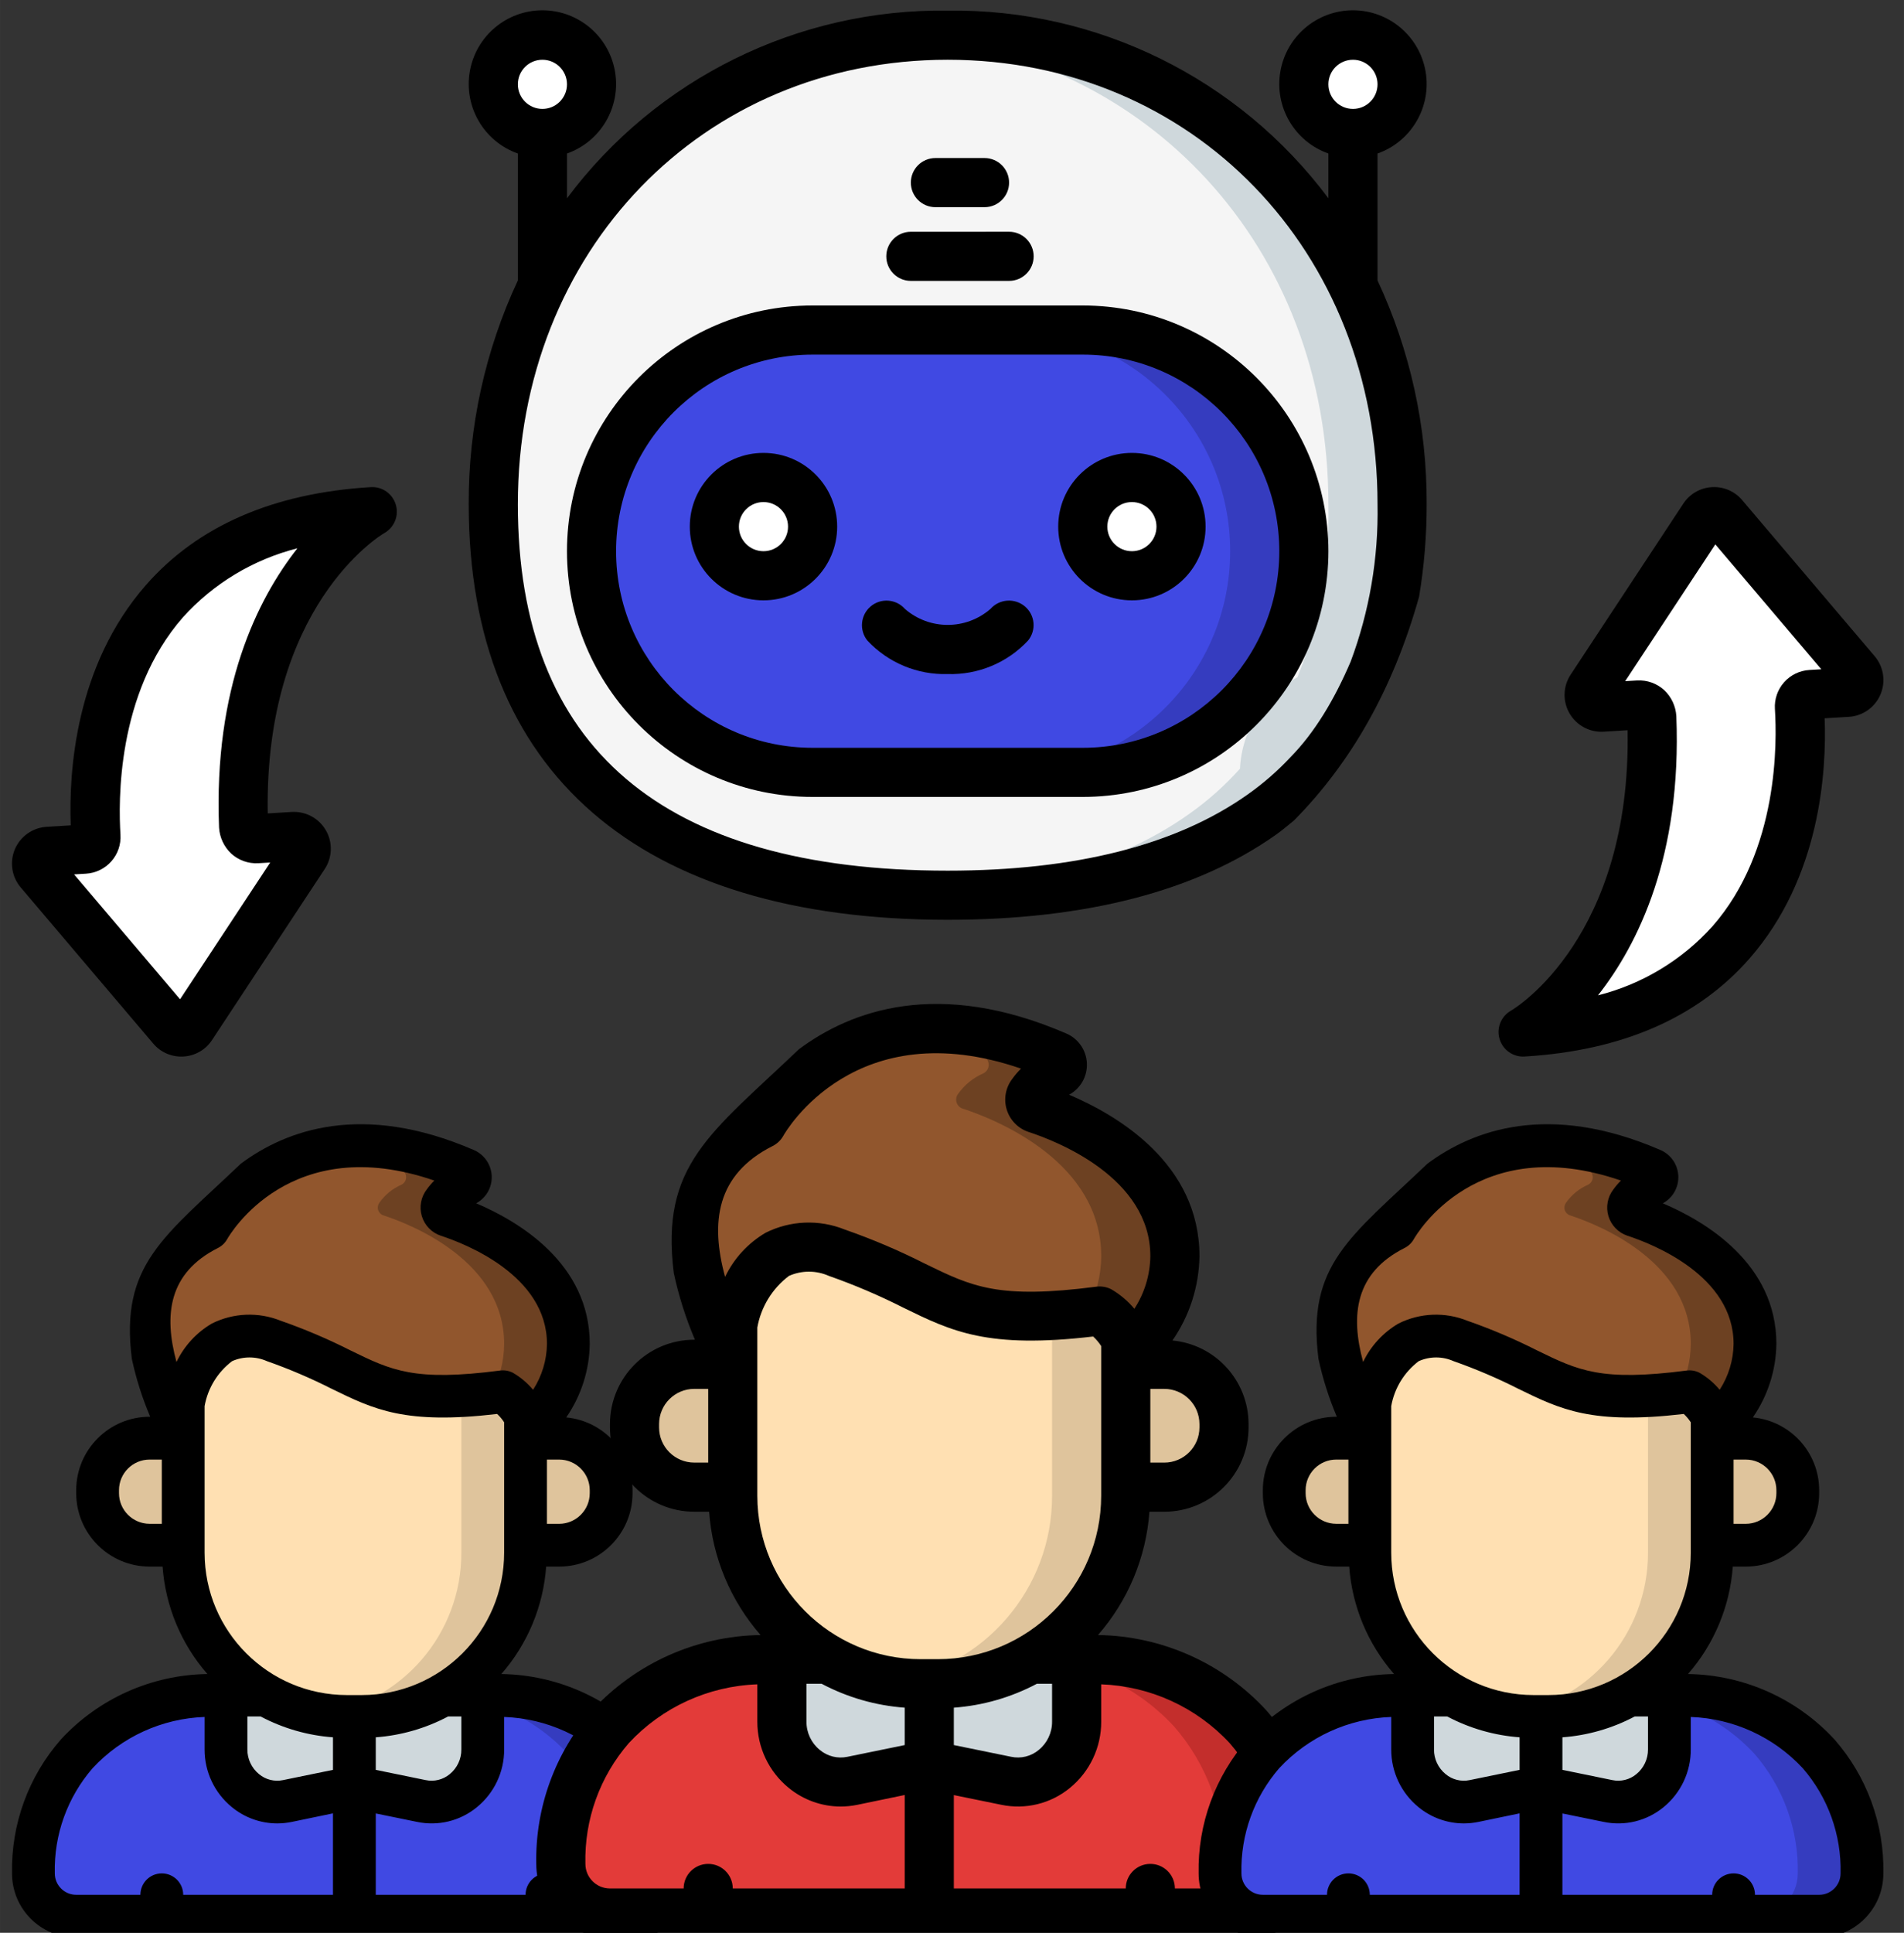<?xml version="1.0" encoding="UTF-8"?>
<!DOCTYPE svg PUBLIC "-//W3C//DTD SVG 1.1//EN" "http://www.w3.org/Graphics/SVG/1.1/DTD/svg11.dtd">
<!-- Creator: CorelDRAW 2020 (64 Bit) -->
<svg xmlns="http://www.w3.org/2000/svg" xml:space="preserve" width="18.711mm" height="18.986mm" version="1.1" style="shape-rendering:geometricPrecision; text-rendering:geometricPrecision; image-rendering:optimizeQuality; fill-rule:evenodd; clip-rule:evenodd"
viewBox="0 0 1871.12 1898.64"
 xmlns:xlink="http://www.w3.org/1999/xlink"
 xmlns:xodm="http://www.corel.com/coreldraw/odm/2003">
 <rect x="0" y="0" width="1871.12" height="1898.64" fill="#333333" stroke="none"/>
 <defs>
  <style type="text/css">
   <![CDATA[
    .fil5 {fill:black;fill-rule:nonzero}
    .fil3 {fill:#353CBF;fill-rule:nonzero}
    .fil2 {fill:#4049E3;fill-rule:nonzero}
    .fil8 {fill:#6D4122;fill-rule:nonzero}
    .fil7 {fill:#91562D;fill-rule:nonzero}
    .fil11 {fill:#C32E2C;fill-rule:nonzero}
    .fil1 {fill:#CFD8DC;fill-rule:nonzero}
    .fil6 {fill:#DFC49C;fill-rule:nonzero}
    .fil10 {fill:#E33B39;fill-rule:nonzero}
    .fil0 {fill:whitesmoke;fill-rule:nonzero}
    .fil9 {fill:#FFE0B2;fill-rule:nonzero}
    .fil4 {fill:white;fill-rule:nonzero}
   ]]>
  </style>
 </defs>
 <g id="Camada_x0020_1">
  <g id="_1599634815872">
   <path id="Shape" class="fil0" d="M1377.88 495.35c1.3,58.12 -9.04,115.89 -30.41,169.95 -33.27,17.94 -54.7,52.02 -56.48,89.79 -15.17,16.96 -32.26,32.11 -50.93,45.14 -79.91,56.48 -188.77,79.17 -308.74,79.17 -246.45,0 -446.57,-96.07 -446.57,-384.05 0,-268.89 200.12,-460.81 446.57,-460.81 246.46,0 446.56,191.92 446.56,460.81z"/>
   <path id="Shape_0" class="fil1" d="M931.32 34.54c-12.2,0 -24.13,0.82 -36.2,1.77 229.5,17.82 410.34,203.49 410.34,459.04 1.31,58.12 -9.03,115.89 -30.41,169.95 -33.26,17.94 -54.71,52.02 -56.48,89.79 -15.17,16.96 -32.25,32.11 -50.92,45.14 -71.65,50.68 -166.56,73.96 -271.97,78.28 11.77,0.47 23.61,0.89 35.64,0.89 119.97,0 228.83,-22.69 308.74,-79.17 18.67,-13.03 35.76,-28.18 50.93,-45.14 1.78,-37.77 23.21,-71.85 56.48,-89.79 21.37,-54.06 31.71,-111.83 30.41,-169.95 0,-268.89 -200.1,-460.81 -446.56,-460.81l0 0z"/>
   <path class="fil2" d="M798.56 324.21l265.53 0c119.95,0 217.24,97.29 217.24,217.26l0 0c0,119.95 -97.29,217.24 -217.24,217.24l-265.53 0c-119.95,0 -217.24,-97.29 -217.24,-217.24l0 0c0,-119.97 97.29,-217.26 217.25,-217.26l-0.01 0z"/>
   <path id="Shape_1" class="fil3" d="M1064.09 324.21l-72.43 0c119.99,0 217.26,97.27 217.26,217.26 0,119.97 -97.27,217.24 -217.26,217.24l72.43 0c119.97,0 217.24,-97.27 217.24,-217.24 0,-119.99 -97.27,-217.26 -217.24,-217.26z"/>
   <circle id="Oval" class="fil4" cx="533.03" cy="82.82" r="48.28"/>
   <circle id="Oval_2" class="fil4" cx="750.29" cy="517.32" r="48.28"/>
   <circle id="Oval_3" class="fil4" cx="1112.36" cy="517.32" r="48.28"/>
   <circle id="Oval_4" class="fil4" cx="1329.61" cy="82.82" r="48.28"/>
   <g>
    <path id="Shape_5" class="fil5" d="M750.29 444.91c-40.01,0 -72.41,32.42 -72.41,72.41 0,39.99 32.4,72.41 72.41,72.41 39.99,0 72.42,-32.42 72.42,-72.41 0,-39.99 -32.43,-72.41 -72.42,-72.41zm0 96.56c-13.34,0 -24.15,-10.81 -24.15,-24.15 0,-13.32 10.81,-24.13 24.15,-24.13 13.33,0 24.13,10.81 24.13,24.13 0,13.34 -10.8,24.15 -24.13,24.15z"/>
    <path id="Shape_6" class="fil5" d="M1112.36 444.91c-39.99,0 -72.42,32.42 -72.42,72.41 0,39.99 32.43,72.41 72.42,72.41 40.01,0 72.41,-32.42 72.41,-72.41 0,-39.99 -32.4,-72.41 -72.41,-72.41zm0 96.56c-13.33,0 -24.13,-10.81 -24.13,-24.15 0,-13.32 10.8,-24.13 24.13,-24.13 13.34,0 24.15,10.81 24.15,24.13 0,13.34 -10.81,24.15 -24.15,24.15z"/>
    <path id="Shape_7" class="fil5" d="M1305.46 541.47c-0.13,-133.25 -108.11,-241.24 -241.37,-241.39l-265.53 0c-133.31,0 -241.38,108.06 -241.38,241.39 0,133.31 108.07,241.37 241.38,241.37l265.53 0c133.26,-0.13 241.24,-108.13 241.37,-241.37zm-241.37 193.11l-265.53 0c-106.65,0 -193.11,-86.46 -193.11,-193.11 0,-106.66 86.46,-193.13 193.11,-193.13l265.53 0c106.65,0 193.11,86.47 193.11,193.13 0,106.65 -86.46,193.11 -193.11,193.11z"/>
    <path id="Shape_8" class="fil5" d="M973.4 598.12c-24.11,20.98 -60.02,20.98 -84.13,0 -8.71,-9.82 -23.65,-10.88 -33.66,-2.42 -10,8.48 -11.42,23.4 -3.16,33.59 20.36,21.77 49.08,33.73 78.87,32.86 29.78,0.89 58.52,-11.05 78.88,-32.8 8.39,-10.1 7.08,-25.04 -2.88,-33.56 -10.07,-8.57 -25.12,-7.55 -33.92,2.33l0 0z"/>
    <path id="Shape_9" class="fil5" d="M895.12 275.93l96.54 0c13.34,0 24.15,-10.81 24.15,-24.13 0,-13.34 -10.81,-24.15 -24.15,-24.15l-96.54 0.02c-13.33,0 -24.13,10.79 -24.13,24.13 0,13.32 10.79,24.13 24.13,24.13l0 0z"/>
    <path id="Shape_10" class="fil5" d="M919.25 203.52l48.28 0c13.32,0 24.13,-10.81 24.13,-24.13 0,-13.34 -10.79,-24.15 -24.13,-24.15l-48.28 0c-13.32,0 -24.13,10.81 -24.13,24.15 0,13.32 10.81,24.13 24.13,24.13z"/>
    <path id="Shape_11" class="fil5" d="M1394.61 586.06c5,-29.96 7.47,-60.32 7.42,-90.71 0.35,-75.95 -16.14,-151.05 -48.28,-219.87l0 -124.68c33.26,-11.76 53.2,-45.76 47.23,-80.52 -5.96,-34.75 -36.11,-60.17 -71.37,-60.17 -35.27,0 -65.4,25.42 -71.36,60.17 -5.99,34.76 13.97,68.76 47.21,80.52l0 43.98c-88.02,-117.77 -227.11,-186.31 -374.14,-184.37 -147.02,-1.94 -286.11,66.6 -374.14,184.37l0 -43.98c33.25,-11.76 53.19,-45.76 47.22,-80.52 -5.96,-34.75 -36.09,-60.17 -71.37,-60.17 -35.27,0 -65.4,25.42 -71.36,60.17 -5.97,34.76 13.97,68.76 47.23,80.52l0 124.68c-32.14,68.82 -48.63,143.92 -48.28,219.87 0,263.21 167.15,408.19 470.7,408.19 135.64,0 244.19,-28.12 322.64,-83.6 6.24,-4.41 11.87,-9.26 17.68,-13.97 55.72,-56.37 97.44,-128.82 122.97,-219.91zm-65 -527.37c13.33,0 24.14,10.81 24.14,24.13 0,13.35 -10.81,24.15 -24.14,24.15 -13.34,0 -24.15,-10.8 -24.15,-24.15 0,-13.32 10.81,-24.13 24.15,-24.13zm-796.58 0c13.35,0 24.15,10.81 24.15,24.13 0,13.35 -10.8,24.15 -24.15,24.15 -13.32,0 -24.13,-10.8 -24.13,-24.15 0,-13.32 10.81,-24.13 24.13,-24.13zm693.09 721.75c-70.16,49.68 -169.27,74.83 -294.8,74.83 -280.29,0 -422.42,-121.1 -422.42,-359.92 0,-248.94 181.59,-436.66 422.42,-436.66 240.83,0 422.43,187.72 422.43,436.66 1,52.7 -7.96,105.12 -26.39,154.5 -16.16,37.73 -35.46,69.78 -59.16,93.93 -12.73,13.63 -26.84,25.91 -42.08,36.66z"/>
   </g>
   <path id="Shape_12" class="fil4" d="M188.24 1008.34l110.75 -167.94c2.51,-3.82 2.64,-8.74 0.37,-12.69 -2.29,-3.97 -6.61,-6.28 -11.18,-6l-35.89 2.16c-6.8,0.34 -12.6,-4.9 -12.93,-11.72 -9.11,-231.19 126.21,-309.51 126.21,-309.51 -276.16,16.73 -275.36,261.1 -271.28,318.72 0.39,6.65 -4.68,12.37 -11.33,12.78l-35.72 2.16c-4.57,0.28 -8.59,3.12 -10.38,7.31 -1.79,4.21 -1.06,9.07 1.9,12.56l130.22 153.34c2.46,2.89 6.13,4.45 9.91,4.23 3.8,-0.22 7.27,-2.24 9.35,-5.4l0 0z"/>
   <path id="Shape_13" class="fil5" d="M180.36 1037.83c11.39,-0.65 21.79,-6.67 28.03,-16.21l110.74 -167.97c7.53,-11.44 7.96,-26.16 1.1,-38.03 -6.86,-11.85 -19.83,-18.84 -33.52,-18.02l-23.59 1.43c-3.49,-202.92 109.72,-272.65 114.54,-275.35 9.86,-5.54 14.56,-17.17 11.29,-27.99 -3.24,-10.83 -13.56,-17.97 -24.84,-17.15 -95.55,5.8 -169.79,38.13 -220.64,96.12 -69.81,79.59 -75.9,184.18 -73.96,236.11l-23.74 1.44c-13.68,0.84 -25.74,9.32 -31.12,21.93 -5.37,12.62 -3.17,27.19 5.72,37.64l130.2 153.34c7.34,8.73 18.41,13.44 29.79,12.71l0 0zm-107.57 -178.89l11.64 -0.7c9.6,-0.54 18.58,-4.91 24.95,-12.1 6.38,-7.19 9.62,-16.64 8.99,-26.24l-0.02 -0.39c-1.87,-30.76 -4.23,-138.26 61.42,-213.12 29.98,-33.22 69.13,-56.81 112.51,-67.77 -39.49,50.13 -82.44,136.92 -77.02,274.3 0.58,9.72 4.85,18.87 11.93,25.56 7.23,6.6 16.79,10.01 26.57,9.49l11.78 -0.71 -88.59 134.35 -104.16 -122.67z"/>
   <path id="Shape_14" class="fil2" d="M434.89 1665.1l50.48 0c51.35,-1.04 100.72,19.92 135.62,57.62 28.34,32.52 43.57,74.42 42.69,117.56 -0.06,23.2 -18.86,41.99 -42.06,42.06l-546.75 0c-23.2,-0.07 -41.98,-18.86 -42.06,-42.06 -0.87,-43.14 14.35,-85.04 42.7,-117.56 34.9,-37.7 84.26,-58.66 135.64,-57.62l223.74 0z"/>
   <path id="Shape_15" class="fil3" d="M620.99 1722.72c-34.9,-37.7 -84.27,-58.66 -135.62,-57.62l-63.1 0c51.38,-1.04 100.74,19.92 135.64,57.62 28.34,32.52 43.57,74.42 42.69,117.56 -0.07,23.2 -18.86,41.99 -42.05,42.06l63.07 0c23.2,-0.07 41.99,-18.86 42.06,-42.06 0.88,-43.14 -14.35,-85.04 -42.69,-117.56z"/>
   <path id="Shape_16" class="fil1" d="M474.43 1665.1l0 53.43c0.22,15.28 -6.43,29.85 -18.13,39.67 -11.7,9.84 -27.21,13.88 -42.23,10.99l-65.81 -13.45 -65.82 13.45c-15.02,2.89 -30.52,-1.15 -42.23,-10.99 -11.72,-9.82 -18.37,-24.39 -18.13,-39.67l0 -53.43 252.35 0z"/>
   <path id="Shape_17" class="fil6" d="M147.02 1412.74l33.01 0 0 105.15 -33.01 0c-28.23,0 -51.11,-22.88 -51.11,-51.11l0 -2.93c0,-13.55 5.39,-26.55 14.96,-36.13 9.6,-9.6 22.59,-14.98 36.15,-14.98z"/>
   <path id="Shape_18" class="fil6" d="M516.49 1412.74l32.98 0c13.57,0 26.57,5.38 36.15,14.98 9.6,9.58 14.98,22.58 14.98,36.13l0 2.93c0,28.23 -22.9,51.13 -51.13,51.13l-32.98 0 0 -105.15 0 -0.02z"/>
   <path id="Shape_19" class="fil7" d="M516.49 1412.76l0 -21.25c-4.98,-10.08 -12.71,-18.54 -22.29,-24.39 -128.5,16.62 -128.5,-16.6 -225.01,-49.83 -55.53,-18.93 -79.08,22.29 -88.96,60.56 -0.2,2.11 -0.2,4.42 -0.2,6.53l0 28.38c-12.41,-26.91 -36.6,-76.13 -33.66,-122.39 1.55,-32.89 20.22,-62.58 49.22,-78.23 2.94,-1.68 5.88,-3.36 9.24,-5.05 0,0 74.67,-135.01 252.34,-58.25 2.99,1.25 4.94,4.12 5.04,7.34 0.09,3.2 -1.72,6.19 -4.61,7.6 -8.7,3.79 -16.19,9.9 -21.65,17.67 -1.55,2.05 -2.01,4.71 -1.27,7.15 0.75,2.46 2.63,4.4 5.05,5.24 30.28,9.89 118.82,46.06 118.82,126.4 0,47.94 -34.29,76.32 -42.06,92.52l0 0z"/>
   <path id="Shape_20" class="fil8" d="M558.55 1320.24c0,-80.34 -88.54,-116.51 -118.82,-126.4 -2.42,-0.84 -4.3,-2.78 -5.05,-5.24 -0.74,-2.44 -0.28,-5.1 1.27,-7.15 5.46,-7.77 12.95,-13.88 21.65,-17.67 2.89,-1.41 4.7,-4.4 4.61,-7.6 -0.1,-3.22 -2.05,-6.09 -5.04,-7.34 -41.64,-19.96 -88.25,-27.28 -134.03,-21.02 24.46,3.93 48.3,10.99 70.96,21.02 2.96,1.25 4.92,4.12 5.01,7.34 0.09,3.2 -1.7,6.19 -4.6,7.6 -8.71,3.79 -16.2,9.9 -21.66,17.67 -1.54,2.05 -2.01,4.71 -1.24,7.15 0.74,2.46 2.6,4.4 5.03,5.24 30.28,9.89 118.81,46.06 118.81,126.4 -0.11,16.82 -4.38,33.37 -12.43,48.15 3.73,-0.43 7.21,-0.77 11.18,-1.27 9.58,5.85 17.31,14.31 22.29,24.39l0 21.25c7.77,-16.2 42.06,-44.58 42.06,-92.52z"/>
   <path id="Shape_21" class="fil9" d="M516.49 1391.51l0 133.76c-0.04,88.83 -72.04,160.83 -160.87,160.87l-14.72 0c-88.83,-0.04 -160.84,-72.04 -160.87,-160.87l0 -140.89c0,-2.11 0,-4.42 0.2,-6.53 9.88,-38.27 33.43,-79.49 88.96,-60.56 96.51,33.23 96.51,66.45 225.01,49.83 9.58,5.85 17.31,14.31 22.29,24.39z"/>
   <path id="Shape_22" class="fil6" d="M494.2 1367.12c-18.88,2.61 -37.88,4.04 -56.93,4.34 6.67,5.52 12.15,12.36 16.12,20.05l0 133.76c0.11,79.49 -58.04,147.08 -136.68,158.82 7.99,1.32 16.08,2.01 24.19,2.11l14.72 0c88.85,-0.04 160.87,-72.08 160.87,-160.93l0 -133.76c-4.98,-10.08 -12.71,-18.54 -22.29,-24.39z"/>
   <path id="Shape_23" class="fil5" d="M492.69 1644.44c25.75,-29.46 41.22,-66.49 44.03,-105.51l12.75 0c39.84,-0.04 72.12,-32.31 72.15,-72.15l0 -2.93c-0.07,-37.04 -28.28,-68 -65.18,-71.48 14.7,-21.24 22.75,-46.38 23.12,-72.21 0,-78.93 -69.76,-120.38 -111.61,-138.12 9.83,-5.31 15.78,-15.8 15.26,-26.96 -0.53,-11.18 -7.4,-21.07 -17.71,-25.45 -109.73,-47.41 -184.49,-19.55 -228.84,13.49 -75.68,72.13 -118.76,99 -107.13,191.58 4.19,19.54 10.25,38.63 18.09,57l-0.6 0c-39.82,0.06 -72.09,32.33 -72.15,72.15l0 2.93c0.06,39.82 32.33,72.09 72.15,72.13l12.75 0c2.81,39.02 18.28,76.07 44.05,105.53 -54.69,0.76 -106.68,23.92 -143.84,64.1 -31.95,36.35 -49.13,83.35 -48.18,131.74 0,34.83 28.23,63.08 63.07,63.08l546.75 0c34.85,0 63.1,-28.25 63.1,-63.08 0.95,-48.37 -16.23,-95.35 -48.17,-131.69 -37.14,-40.19 -89.13,-63.37 -143.86,-64.15l0 0zm-249.59 41.7l13.03 0c22.02,11.67 46.23,18.63 71.09,20.46l0 31.98 -49.08 10.06c-8.37,1.77 -17.07,-0.41 -23.63,-5.89 -7.27,-5.94 -11.46,-14.85 -11.41,-24.22l0 -32.39zm126.18 20.46c24.85,-1.83 49.06,-8.79 71.09,-20.46l13.02 0 0 32.39c0.08,9.37 -4.12,18.28 -11.38,24.22 -6.6,5.5 -15.34,7.66 -23.73,5.87l-49 -10.04 0 -31.98zm210.28 -242.75l0 2.93c-0.01,16.62 -13.47,30.07 -30.09,30.09l-11.96 0 0 -63.08 11.96 0c16.6,0.02 30.06,13.48 30.09,30.06l0 0zm-152.74 -304.15c-2.72,2.69 -5.22,5.61 -7.45,8.72 -5.76,7.47 -7.57,17.28 -4.81,26.31 2.74,9.02 9.69,16.18 18.65,19.16 24.39,7.96 104.3,39.15 104.3,106.27 -0.21,16.03 -4.96,31.64 -13.66,45.08 -5.63,-6.75 -12.39,-12.45 -19.98,-16.83 -3.84,-1.9 -8.14,-2.63 -12.37,-2.1 -84.32,10.95 -106.59,0 -147.08,-19.76 -22.14,-11.21 -45.02,-20.94 -68.46,-29.12 -21.96,-8.85 -46.66,-7.87 -67.83,2.74 -15.06,8.85 -27.13,21.99 -34.7,37.75 -12.62,-46.27 -7.88,-87.56 40.85,-112.05 3.74,-1.9 6.83,-4.86 8.9,-8.51 2.59,-4.64 62.15,-106.37 203.64,-57.66l0 0zm-309.89 307.08l0 -2.93c0.02,-16.6 13.49,-30.06 30.09,-30.07l11.97 0 0 63.07 -11.97 0c-16.6,-0.02 -30.07,-13.47 -30.09,-30.07zm84.12 51.11l0 -133.53c0,-1.03 0,-2.11 0,-3.1 3.14,-17.61 12.8,-33.37 27.03,-44.16 10.91,-4.86 23.35,-4.86 34.25,0 21.79,7.64 43.03,16.72 63.62,27.15 41.76,20.41 72.25,35.28 162.6,24.71 2.63,2.42 4.94,5.18 6.88,8.18l0 128.13c-0.04,77.2 -62.63,139.79 -139.83,139.83l-14.72 0c-77.22,-0.05 -139.78,-62.63 -139.83,-139.83l0 -7.38zm-147.2 322.39c-0.93,-37.92 12.36,-74.8 37.22,-103.42 28.53,-30.69 68.1,-48.76 109.98,-50.24l0 31.91c-0.06,22 9.83,42.89 26.94,56.78 12.52,10.24 28.21,15.85 44.39,15.89 4.81,-0.02 9.58,-0.5 14.27,-1.47l40.57 -8.42 0 79.99 -147.19 0c0,-11.61 -9.41,-21.02 -21.04,-21.02 -11.61,0 -21.02,9.41 -21.02,21.02l-63.1 0c-11.61,0 -21.02,-9.41 -21.02,-21.02zm567.77 21.02l-63.07 0c0,-11.61 -9.43,-21.02 -21.04,-21.02 -11.61,0 -21.02,9.41 -21.02,21.02l-147.21 0 0 -79.9 40.49 8.27c20.79,4.4 42.45,-0.89 58.86,-14.4 17.05,-13.9 26.91,-34.75 26.82,-56.74l0 -31.91c41.91,1.48 81.49,19.57 110,50.3 24.86,28.6 38.14,65.46 37.21,103.36 0,11.61 -9.43,21.02 -21.04,21.02l0 0z"/>
   <path id="Shape_24" class="fil10" d="M1012.66 1629.86l57.94 0c58.98,-1.19 115.62,22.89 155.71,66.16 32.51,37.32 49.99,85.42 48.99,134.93 -0.08,26.63 -21.66,48.19 -48.29,48.28l-627.58 0c-26.65,-0.08 -48.21,-21.65 -48.28,-48.28 -1.01,-49.51 16.45,-97.61 48.99,-134.93 40.08,-43.27 96.73,-67.35 155.71,-66.16l256.81 0z"/>
   <path id="Shape_25" class="fil11" d="M1226.31 1696.02c-40.09,-43.27 -96.73,-67.35 -155.71,-66.16l-72.42 0c58.96,-1.19 115.63,22.89 155.69,66.16 32.54,37.32 50.02,85.42 49.01,134.93 -0.07,26.63 -21.65,48.19 -48.28,48.28l72.41 0c26.63,-0.08 48.21,-21.65 48.29,-48.28 1,-49.51 -16.48,-97.61 -48.99,-134.93z"/>
   <path id="Shape_26" class="fil1" d="M1058.06 1629.86l0 61.33c0.26,17.53 -7.38,34.27 -20.82,45.56 -13.43,11.27 -31.23,15.91 -48.47,12.62l-75.56 -15.45 -75.54 15.45c-17.24,3.29 -35.03,-1.35 -48.47,-12.62 -13.43,-11.29 -21.07,-28.03 -20.81,-45.56l0 -61.33 289.67 0z"/>
   <path id="Shape_27" class="fil6" d="M682.24 1340.19l37.86 0 0 120.68 -37.86 0c-32.41,0 -58.66,-26.26 -58.68,-58.64l0 -3.36c0,-15.57 6.19,-30.5 17.18,-41.5 11.01,-11.01 25.94,-17.18 41.5,-17.18z"/>
   <path id="Shape_28" class="fil6" d="M1106.32 1340.19l37.88 0c15.56,0 30.49,6.17 41.5,17.18 11,11 17.18,25.93 17.18,41.5l0 3.36c0,32.4 -26.27,58.68 -58.68,58.68l-37.88 0 0 -120.7 0 -0.02z"/>
   <path id="Shape_29" class="fil7" d="M1106.32 1340.21l0 -24.39c-5.68,-11.55 -14.57,-21.28 -25.59,-27.99 -147.47,19.06 -147.47,-19.06 -258.27,-57.21 -63.73,-21.72 -90.76,25.59 -102.11,69.53 -0.25,2.4 -0.25,5.07 -0.25,7.47l0 32.59c-14.23,-30.89 -42,-87.37 -38.61,-140.48 1.77,-37.77 23.22,-71.86 56.49,-89.8 3.37,-1.94 6.76,-3.86 10.62,-5.8 0,0 85.7,-154.96 289.67,-66.86 3.39,1.44 5.64,4.72 5.76,8.41 0.09,3.69 -1.96,7.12 -5.3,8.74 -9.98,4.34 -18.58,11.35 -24.86,20.27 -1.77,2.35 -2.29,5.41 -1.43,8.22 0.86,2.81 3,5.05 5.78,6.02 34.77,11.35 136.38,52.86 136.38,145.07 0,55.04 -39.34,87.62 -48.28,106.21l0 0z"/>
   <path id="Shape_30" class="fil8" d="M1154.6 1234c0,-92.21 -101.61,-133.72 -136.38,-145.07 -2.78,-0.97 -4.92,-3.21 -5.78,-6.02 -0.86,-2.81 -0.34,-5.87 1.43,-8.22 6.28,-8.92 14.88,-15.93 24.86,-20.27 3.34,-1.62 5.39,-5.05 5.3,-8.74 -0.12,-3.69 -2.37,-6.97 -5.76,-8.41 -47.84,-22.93 -101.32,-31.32 -153.87,-24.15 28.07,4.53 55.44,12.64 81.44,24.15 3.41,1.44 5.66,4.72 5.77,8.41 0.1,3.69 -1.97,7.12 -5.29,8.74 -9.99,4.34 -18.58,11.35 -24.86,20.27 -1.77,2.35 -2.29,5.41 -1.43,8.22 0.85,2.81 3,5.05 5.77,6.02 34.78,11.35 136.39,52.86 136.39,145.07 -0.13,19.32 -5.03,38.31 -14.26,55.28 4.27,-0.48 8.28,-0.87 12.8,-1.45 11.02,6.71 19.91,16.44 25.59,27.99l0 24.39c8.94,-18.59 48.28,-51.17 48.28,-106.21z"/>
   <path id="Shape_31" class="fil9" d="M1106.32 1315.82l0 153.53c-0.04,101.97 -82.68,184.63 -184.65,184.66l-16.9 0c-101.97,-0.03 -184.61,-82.69 -184.67,-184.66l0 -161.73c0,-2.4 0,-5.07 0.25,-7.47 11.35,-43.94 38.38,-91.25 102.11,-69.53 110.8,38.15 110.8,76.27 258.27,57.21 11.02,6.71 19.91,16.44 25.59,27.99z"/>
   <path id="Shape_32" class="fil6" d="M1080.73 1287.83c-21.65,2.98 -43.47,4.64 -65.33,4.98 7.66,6.33 13.96,14.18 18.51,23.01l0 153.53c0.13,91.27 -66.64,168.84 -156.9,182.32 9.18,1.51 18.46,2.31 27.76,2.42l16.9 0c101.99,-0.04 184.65,-82.74 184.65,-184.74l0 -153.53c-5.68,-11.55 -14.57,-21.28 -25.59,-27.99z"/>
   <path id="Shape_33" class="fil5" d="M1079.02 1606.14c29.55,-33.8 47.31,-76.3 50.56,-121.1l14.62 0c45.71,-0.06 82.78,-37.1 82.81,-82.81l0 -3.36c-0.09,-42.54 -32.48,-78.06 -74.81,-82.08 16.88,-24.37 26.12,-53.22 26.55,-82.87 0,-90.62 -80.09,-138.19 -128.13,-158.54 11.29,-6.09 18.1,-18.13 17.5,-30.97 -0.6,-12.82 -8.48,-24.17 -20.29,-29.2 -125.99,-54.41 -211.8,-22.45 -262.71,15.49 -86.85,82.79 -136.31,113.65 -122.97,219.9 4.83,22.44 11.78,44.35 20.76,65.44l-0.67 0c-45.71,0.06 -82.77,37.1 -82.81,82.83l0 3.36c0.04,45.71 37.1,82.75 82.81,82.79l14.63 0c3.24,44.8 21,87.32 50.57,121.12 -62.8,0.9 -122.46,27.49 -165.12,73.57 -36.67,41.74 -56.4,95.69 -55.32,151.24 0,39.99 32.42,72.41 72.41,72.41l627.6 0c40.01,0 72.44,-32.42 72.44,-72.41 1.08,-55.51 -18.64,-109.44 -55.29,-151.16 -42.64,-46.12 -102.32,-72.75 -165.14,-73.65l0 0zm-286.48 47.87l14.92 0c25.29,13.4 53.09,21.4 81.62,23.48l0 36.73 -56.33 11.54c-9.62,2.03 -19.6,-0.47 -27.13,-6.77 -8.35,-6.8 -13.16,-17.03 -13.08,-27.8l0 -37.18zm144.82 23.48c28.53,-2.08 56.32,-10.08 81.58,-23.48l14.97 0 0 37.18c0.07,10.77 -4.74,21 -13.08,27.8 -7.55,6.32 -17.6,8.8 -27.23,6.73l-56.24 -11.5 0 -36.73zm241.39 -278.62l0 3.36c-0.04,19.06 -15.48,34.51 -34.55,34.53l-13.73 0 0 -72.42 13.73 0c19.07,0.04 34.51,15.47 34.55,34.53l0 0zm-175.35 -349.15c-3.13,3.1 -5.98,6.45 -8.55,10.03 -6.62,8.57 -8.68,19.82 -5.52,30.18 3.15,10.37 11.13,18.56 21.41,21.99 27.99,9.13 119.73,44.95 119.73,122 -0.24,18.39 -5.68,36.32 -15.69,51.73 -6.45,-7.73 -14.22,-14.27 -22.94,-19.3 -4.4,-2.18 -9.32,-3.02 -14.2,-2.43 -96.79,12.58 -122.35,0 -168.81,-22.66 -25.43,-12.89 -51.69,-24.05 -78.6,-33.43 -25.19,-10.17 -53.55,-9.03 -77.85,3.13 -17.29,10.18 -31.16,25.25 -39.82,43.35 -14.48,-53.11 -9.06,-100.52 46.88,-128.62 4.29,-2.18 7.85,-5.59 10.23,-9.78 2.96,-5.33 71.33,-122.09 233.73,-66.19l0 0zm-355.71 352.51l0 -3.36c0.04,-19.08 15.49,-34.53 34.55,-34.54l13.73 0 0 72.41 -13.73 0c-19.06,-0.02 -34.51,-15.45 -34.55,-34.51zm96.56 58.64l0 -153.27c0,-1.15 0,-2.42 0,-3.56 3.6,-20.2 14.69,-38.29 31.05,-50.68 12.5,-5.57 26.78,-5.57 39.3,0 24.99,8.77 49.4,19.19 73.03,31.15 47.92,23.45 82.92,40.52 186.64,28.37 3.02,2.79 5.66,5.94 7.9,9.39l0 147.08c-0.06,88.64 -71.89,160.48 -160.52,160.51l-16.9 0c-88.62,-0.05 -160.44,-71.89 -160.5,-160.51l0 -8.48zm-168.97 370.08c-1.06,-43.51 14.18,-85.85 42.73,-118.72 32.74,-35.22 78.17,-55.98 126.24,-57.66l0 36.62c-0.07,25.27 11.3,49.23 30.92,65.16 14.38,11.78 32.39,18.21 50.96,18.27 5.5,-0.02 11,-0.6 16.38,-1.7l46.57 -9.65 0 91.81 -168.98 0c0,-13.32 -10.78,-24.13 -24.13,-24.13 -13.32,0 -24.13,10.81 -24.13,24.13l-72.41 0c-13.34,0 -24.15,-10.81 -24.15,-24.13zm651.73 24.13l-72.41 0c0,-13.32 -10.81,-24.13 -24.13,-24.13 -13.34,0 -24.15,10.81 -24.15,24.13l-168.96 0 0 -91.72 46.46 9.5c23.87,5.05 48.75,-1.04 67.6,-16.52 19.55,-15.97 30.86,-39.9 30.77,-65.15l0 -36.62c48.09,1.7 93.52,22.48 126.26,57.73 28.55,32.84 43.78,75.15 42.71,118.65 0,13.32 -10.8,24.13 -24.15,24.13l0 0z"/>
   <path id="Shape_34" class="fil2" d="M1601.04 1665.1l50.46 0c51.38,-1.04 100.74,19.92 135.64,57.62 28.35,32.52 43.57,74.42 42.69,117.56 -0.07,23.2 -18.85,41.99 -42.05,42.06l-546.75 0c-23.2,-0.07 -41.99,-18.86 -42.06,-42.06 -0.88,-43.14 14.35,-85.04 42.69,-117.56 34.9,-37.7 84.27,-58.66 135.62,-57.62l223.76 0z"/>
   <path id="Shape_35" class="fil3" d="M1787.14 1722.72c-34.9,-37.7 -84.26,-58.66 -135.64,-57.62l-63.07 0c51.35,-1.04 100.72,19.92 135.62,57.62 28.34,32.52 43.56,74.42 42.69,117.56 -0.06,23.2 -18.86,41.99 -42.06,42.06l63.1 0c23.2,-0.07 41.98,-18.86 42.05,-42.06 0.88,-43.14 -14.34,-85.04 -42.69,-117.56z"/>
   <path id="Shape_36" class="fil1" d="M1640.57 1665.1l0 53.43c0.24,15.28 -6.41,29.85 -18.14,39.67 -11.7,9.84 -27.2,13.88 -42.22,10.99l-65.82 -13.45 -65.81 13.45c-15,2.89 -30.53,-1.15 -42.23,-10.99 -11.7,-9.82 -18.35,-24.39 -18.13,-39.67l0 -53.43 252.35 0z"/>
   <path id="Shape_37" class="fil6" d="M1313.18 1412.74l32.98 0 0 105.15 -32.98 0c-28.23,0 -51.11,-22.88 -51.13,-51.11l0 -2.93c0,-13.55 5.38,-26.55 14.98,-36.13 9.58,-9.6 22.58,-14.98 36.15,-14.98z"/>
   <path id="Shape_38" class="fil6" d="M1682.62 1412.74l33 0c13.55,0 26.56,5.38 36.16,14.98 9.57,9.58 14.96,22.58 14.96,36.13l0 2.93c0,28.23 -22.88,51.13 -51.12,51.13l-33 0 0 -105.15 0 -0.02z"/>
   <path id="Shape_39" class="fil7" d="M1682.62 1412.76l0 -21.25c-4.95,-10.08 -12.69,-18.54 -22.28,-24.39 -128.49,16.62 -128.49,-16.6 -225.01,-49.83 -55.51,-18.93 -79.07,22.29 -88.94,60.56 -0.23,2.11 -0.23,4.42 -0.23,6.53l0 28.38c-12.41,-26.91 -36.58,-76.13 -33.63,-122.39 1.54,-32.89 20.22,-62.58 49.19,-78.23 2.95,-1.68 5.89,-3.36 9.26,-5.05 0,0 74.65,-135.01 252.35,-58.25 2.96,1.25 4.92,4.12 5.01,7.34 0.09,3.2 -1.69,6.19 -4.6,7.6 -8.7,3.79 -16.19,9.9 -21.65,17.67 -1.53,2.05 -2.02,4.71 -1.25,7.15 0.74,2.46 2.61,4.4 5.03,5.24 30.28,9.89 118.81,46.06 118.81,126.4 0,47.94 -34.27,76.32 -42.06,92.52l0 0z"/>
   <path id="Shape_40" class="fil8" d="M1724.68 1320.24c0,-80.34 -88.53,-116.51 -118.81,-126.4 -2.42,-0.84 -4.29,-2.78 -5.03,-5.24 -0.75,-2.44 -0.28,-5.1 1.25,-7.15 5.46,-7.77 12.95,-13.88 21.67,-17.67 2.89,-1.41 4.67,-4.4 4.58,-7.6 -0.07,-3.22 -2.05,-6.09 -5.01,-7.34 -41.67,-19.96 -88.27,-27.28 -134.04,-21.02 24.45,3.93 48.3,10.99 70.94,21.02 2.98,1.25 4.94,4.12 5.03,7.34 0.1,3.2 -1.71,6.19 -4.6,7.6 -8.7,3.79 -16.19,9.9 -21.65,17.67 -1.55,2.05 -2.01,4.71 -1.27,7.15 0.75,2.46 2.63,4.4 5.05,5.24 30.28,9.89 118.81,46.06 118.81,126.4 -0.11,16.82 -4.38,33.37 -12.43,48.15 3.73,-0.43 7.22,-0.77 11.17,-1.27 9.59,5.85 17.33,14.31 22.28,24.39l0 21.25c7.79,-16.2 42.06,-44.58 42.06,-92.52z"/>
   <path id="Shape_41" class="fil9" d="M1682.62 1391.51l0 133.76c-0.03,88.83 -72.04,160.83 -160.87,160.87l-14.72 0c-88.83,-0.04 -160.83,-72.04 -160.87,-160.87l0 -140.89c0,-2.11 0,-4.42 0.23,-6.53 9.87,-38.27 33.43,-79.49 88.94,-60.56 96.52,33.23 96.52,66.45 225.01,49.83 9.59,5.85 17.33,14.31 22.28,24.39z"/>
   <path id="Shape_42" class="fil6" d="M1660.34 1367.12c-18.88,2.61 -37.89,4.04 -56.93,4.34 6.69,5.52 12.17,12.36 16.14,20.05l0 133.76c0.09,79.49 -58.07,147.08 -136.69,158.82 8,1.32 16.07,2.01 24.17,2.11l14.72 0c88.87,-0.04 160.87,-72.08 160.87,-160.93l0 -133.76c-4.95,-10.08 -12.69,-18.54 -22.28,-24.39z"/>
   <path id="Shape_43" class="fil5" d="M1658.85 1644.44c25.75,-29.46 41.2,-66.49 44.03,-105.51l12.74 0c39.83,-0.04 72.1,-32.31 72.16,-72.15l0 -2.93c-0.1,-37.04 -28.31,-68 -65.2,-71.48 14.72,-21.24 22.77,-46.38 23.14,-72.21 0,-78.93 -69.79,-120.38 -111.62,-138.12 9.84,-5.31 15.76,-15.8 15.24,-26.96 -0.52,-11.18 -7.4,-21.07 -17.68,-25.45 -109.76,-47.41 -184.52,-19.55 -228.87,13.49 -75.65,72.13 -118.74,99 -107.11,191.58 4.19,19.54 10.25,38.63 18.08,57l-0.58 0c-39.84,0.06 -72.12,32.33 -72.15,72.15l0 2.93c0.03,39.82 32.31,72.09 72.15,72.13l12.75 0c2.81,39.02 18.28,76.07 44.05,105.53 -54.71,0.76 -106.7,23.92 -143.84,64.1 -31.96,36.35 -49.16,83.35 -48.21,131.74 0,34.83 28.25,63.08 63.1,63.08l546.75 0c34.84,0 63.07,-28.25 63.07,-63.08 0.95,-48.37 -16.21,-95.35 -48.15,-131.69 -37.14,-40.19 -89.14,-63.37 -143.85,-64.15l0 0zm-249.59 41.7l13 0c22.03,11.67 46.26,18.63 71.11,20.46l0 31.98 -49.08 10.06c-8.37,1.77 -17.09,-0.41 -23.65,-5.89 -7.26,-5.94 -11.46,-14.85 -11.38,-24.22l0 -32.39zm126.17 20.46c24.86,-1.83 49.07,-8.79 71.07,-20.46l13.05 0 0 32.39c0.05,9.37 -4.14,18.28 -11.41,24.22 -6.58,5.5 -15.33,7.66 -23.72,5.87l-48.99 -10.04 0 -31.98zm210.29 -242.75l0 2.93c-0.04,16.62 -13.49,30.07 -30.1,30.09l-11.96 0 0 -63.08 11.96 0c16.61,0.02 30.06,13.48 30.1,30.06l0 0zm-152.76 -304.15c-2.73,2.69 -5.2,5.61 -7.44,8.72 -5.78,7.47 -7.57,17.28 -4.83,26.31 2.76,9.02 9.71,16.18 18.66,19.16 24.39,7.96 104.31,39.15 104.31,106.27 -0.22,16.03 -4.96,31.64 -13.68,45.08 -5.6,-6.75 -12.37,-12.45 -19.97,-16.83 -3.82,-1.9 -8.13,-2.63 -12.36,-2.1 -84.34,10.95 -106.6,0 -147.08,-19.76 -22.15,-11.21 -45.02,-20.94 -68.48,-29.12 -21.95,-8.85 -46.64,-7.87 -67.81,2.74 -15.06,8.85 -27.15,21.99 -34.7,37.75 -12.61,-46.27 -7.88,-87.56 40.85,-112.05 3.75,-1.9 6.84,-4.86 8.91,-8.51 2.59,-4.64 62.14,-106.37 203.62,-57.66l0 0zm-309.88 307.08l0 -2.93c0.02,-16.6 13.48,-30.06 30.1,-30.07l11.96 0 0 63.07 -11.96 0c-16.62,-0.02 -30.08,-13.47 -30.1,-30.07zm84.12 51.11l0 -133.53c0,-1.03 0,-2.11 0,-3.1 3.13,-17.61 12.8,-33.37 27.04,-44.16 10.9,-4.86 23.35,-4.86 34.23,0 21.78,7.64 43.05,16.72 63.64,27.15 41.74,20.41 72.22,35.28 162.6,24.71 2.61,2.42 4.92,5.18 6.88,8.18l0 128.13c-0.06,77.2 -62.63,139.79 -139.86,139.83l-14.72 0c-77.2,-0.05 -139.77,-62.63 -139.81,-139.83l0 -7.38zm-147.21 322.39c-0.91,-37.92 12.35,-74.8 37.23,-103.42 28.53,-30.69 68.09,-48.76 109.98,-50.24l0 31.91c-0.07,22 9.84,42.89 26.93,56.78 12.54,10.24 28.21,15.85 44.4,15.89 4.79,-0.02 9.58,-0.5 14.28,-1.47l40.56 -8.42 0 79.99 -147.21 0c0,-11.61 -9.41,-21.02 -21.02,-21.02 -11.63,0 -21.04,9.41 -21.04,21.02l-63.07 0c-11.61,0 -21.04,-9.41 -21.04,-21.02zm567.79 21.02l-63.1 0c0,-11.61 -9.41,-21.02 -21.02,-21.02 -11.63,0 -21.04,9.41 -21.04,21.02l-147.19 0 0 -79.9 40.47 8.27c20.8,4.4 42.47,-0.89 58.89,-14.4 17.03,-13.9 26.89,-34.75 26.81,-56.74l0 -31.91c41.89,1.48 81.47,19.57 110,50.3 24.86,28.6 38.13,65.46 37.2,103.36 0,11.61 -9.41,21.02 -21.02,21.02l0 0z"/>
   <path id="Shape_44" class="fil4" d="M1674.41 508.04l-110.75 167.95c-2.51,3.82 -2.66,8.72 -0.37,12.67 2.29,3.97 6.61,6.3 11.18,6.02l35.87 -2.18c6.82,-0.33 12.62,4.92 12.95,11.72 9.1,231.2 -126.21,309.52 -126.21,309.52 276.16,-16.73 275.36,-261.11 271.28,-318.72 -0.39,-6.65 4.66,-12.38 11.33,-12.79l35.72 -2.16c4.57,-0.28 8.57,-3.11 10.38,-7.3 1.79,-4.21 1.04,-9.08 -1.9,-12.56l-130.22 -153.32c-2.46,-2.91 -6.13,-4.48 -9.93,-4.25 -3.78,0.24 -7.25,2.23 -9.33,5.4l0 0z"/>
   <path id="Shape_45" class="fil5" d="M1682.29 478.54c-11.39,0.65 -21.8,6.67 -28.05,16.21l-110.72 167.97c-7.55,11.45 -7.96,26.17 -1.1,38.04 6.86,11.87 19.83,18.84 33.5,18.02l23.59 -1.44c3.51,202.93 -109.7,272.66 -114.52,275.38 -9.86,5.53 -14.56,17.16 -11.31,27.99 3.26,10.82 13.58,17.94 24.85,17.12 95.56,-5.77 169.8,-38.12 220.65,-96.11 69.81,-79.59 75.9,-184.18 73.96,-236.12l23.74 -1.43c13.68,-0.82 25.74,-9.32 31.1,-21.94 5.39,-12.61 3.19,-27.18 -5.7,-37.64l-130.2 -153.34c-7.36,-8.72 -18.41,-13.43 -29.79,-12.71l0 0zm107.57 178.91l-11.64 0.69c-9.6,0.56 -18.58,4.9 -24.95,12.09 -6.38,7.22 -9.62,16.66 -9,26.24l0.03 0.39c1.87,30.77 4.23,138.27 -61.43,213.12 -29.97,33.25 -69.12,56.84 -112.5,67.79 39.47,-50.12 82.44,-136.94 77.02,-274.31 -0.58,-9.73 -4.85,-18.86 -11.93,-25.57 -7.23,-6.58 -16.81,-10 -26.57,-9.48l-11.78 0.71 88.59 -134.36 104.16 122.69z"/>
  </g>
 </g>
</svg>
